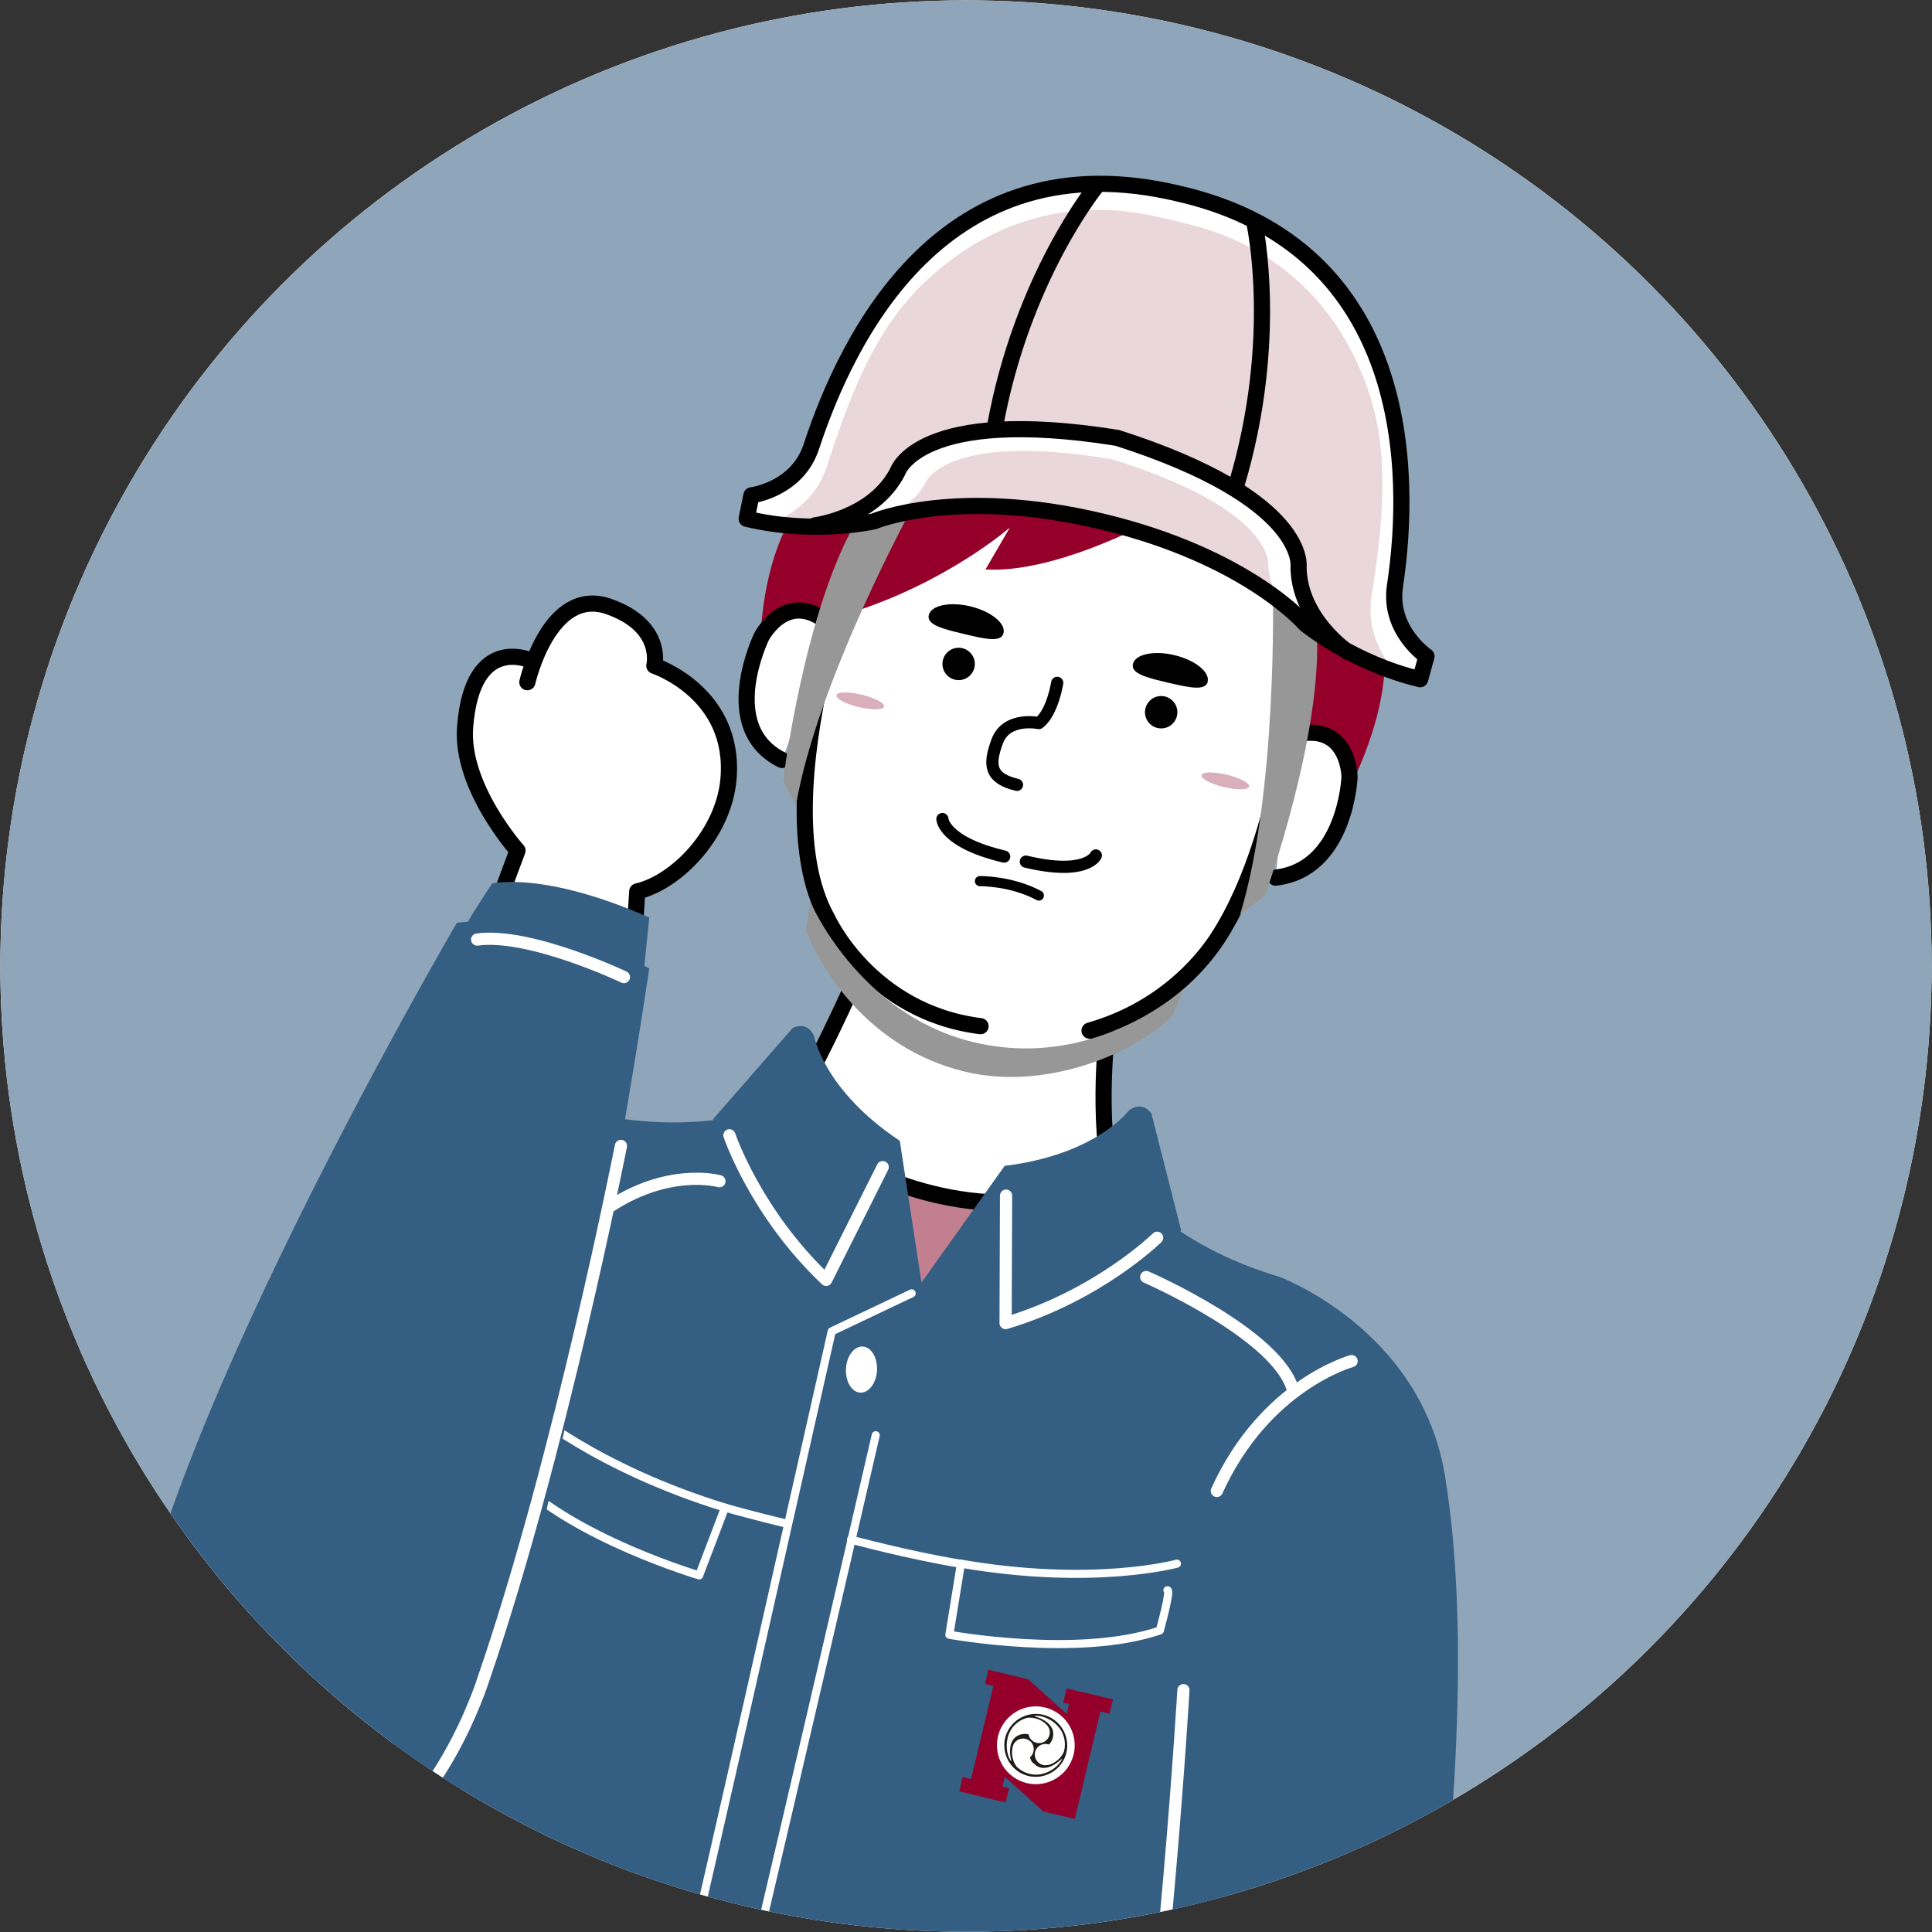 <?xml version="1.0" encoding="UTF-8"?><svg id="_レイヤー_2" xmlns="http://www.w3.org/2000/svg" xmlns:xlink="http://www.w3.org/1999/xlink" viewBox="0 0 122 122"><rect x="0" y="0" width="122" height="122" fill="#333333" stroke="none"/><defs><style>.cls-1{stroke-width:1.05px;}.cls-1,.cls-2,.cls-3,.cls-4,.cls-5,.cls-6,.cls-7,.cls-8{fill:none;stroke-linecap:round;}.cls-1,.cls-2,.cls-3,.cls-5,.cls-6,.cls-8{stroke:#000;}.cls-1,.cls-3,.cls-4,.cls-7,.cls-8{stroke-linejoin:round;}.cls-2,.cls-5,.cls-6{stroke-miterlimit:10;}.cls-2,.cls-7,.cls-8{stroke-width:.77px;}.cls-9{clip-path:url(#clippath);}.cls-10{fill:#ead7dc;}.cls-11{fill:#fff;}.cls-12{fill:#979797;}.cls-13{fill:#94002a;}.cls-14{fill:#8fa6ba;}.cls-15{fill:#a5ced9;}.cls-16{fill:#d8afbb;}.cls-17{fill:#c17f90;}.cls-18{fill:#1e1a18;}.cls-19{fill:#355e83;}.cls-3,.cls-5{stroke-width:1.02px;}.cls-4{stroke-width:.51px;}.cls-4,.cls-7{stroke:#fff;}.cls-6{stroke-width:.64px;}</style><clipPath id="clippath"><circle class="cls-14" cx="61" cy="61" r="60.98"/></clipPath></defs><g id="text"><g><circle class="cls-11" cx="61" cy="61" r="60.98"/><g><circle class="cls-14" cx="61" cy="61" r="60.98"/><g class="cls-9"><g><path class="cls-13" d="M53.2,29.73s-6.15,1.55-5.13,15.45l3.82,3.8,6.06-19.57-4.75,.32Z"/><path class="cls-13" d="M85.89,36.87s4.78,4.16-2.39,16.1l-5.12,1.67,3.42-20.2,4.1,2.43Z"/><path class="cls-11" d="M49.38,47.99c-4.11-2.03-1.29-7.79-1.29-7.79,0,0,1.7-3.27,4.5-.6"/><path class="cls-5" d="M49.38,47.99c-4.11-2.03-1.29-7.79-1.29-7.79,0,0,1.7-3.27,4.5-.6"/><path class="cls-11" d="M80.55,55.42c4.45-.51,4.67-6.37,4.67-6.37,0,0-.04-3.69-3.75-2.57"/><path class="cls-5" d="M80.55,55.42c4.45-.51,4.67-6.37,4.67-6.37,0,0-.04-3.69-3.75-2.57"/><path class="cls-11" d="M54.13,61.57s-2.86,6.56-4.81,9.24l2.16,6.6,10.35,5.21,8.69-6.76c-1.38-4.14-.63-10.54-.63-10.54l-1.09-.24c4.51-1.29,7.02-4.2,8.08-5.82,4.59-7.01,5.32-20.13,5.32-20.13,0,0-1.79-7.91-12.54-10.73-10.75-2.82-14.82,4.35-14.82,4.35,0,0-6.93,17.51-2.6,25.24,0,0,2.67,5.93,9.68,6.81"/><path class="cls-3" d="M54.13,61.57s-2.86,6.56-4.81,9.24l2.16,6.6,10.35,5.21,8.69-6.76c-1.38-4.14-.63-10.54-.63-10.54l-1.09-.24c4.51-1.29,7.02-4.2,8.08-5.82,4.59-7.01,5.32-20.13,5.32-20.13,0,0-1.79-7.91-12.54-10.73-10.75-2.82-14.82,4.35-14.82,4.35,0,0-6.93,17.51-2.6,25.24,0,0,2.67,5.93,9.68,6.81"/><path class="cls-2" d="M59.51,51.72s.05,1.46,3.9,2.37"/><path class="cls-2" d="M69.2,54.02s-.57,1.31-4.42,.39"/><path class="cls-13" d="M72.65,32.93s-6.01,3.29-10.42,3.03l1.54-2.65s-3.99,3.51-10.22,5.44l3.66-8.19,10.06-.36,5.39,2.73Z"/><path class="cls-12" d="M80.38,37.39s.29,12.65-2.07,20.35l1.57-1.18s3.71-10.32,3.26-16.83"/><path class="cls-12" d="M57.65,31.98s-6.02,10.94-7.39,18.88l-.81-1.54s1.34-10.88,4.68-16.49"/><path class="cls-12" d="M50.89,58.77s2.54,7.11,10.08,8.91c5.56,1.32,11.42-1.64,13.12-3.64l.69-1.62s-5.7,5.31-13.46,3.35c-7.15-1.8-10.15-8.82-10.15-8.82l-.28,1.81Z"/><path class="cls-11" d="M75.29,12.76c16.03,3.82,13.74,20.29,12.8,24.23-.43,2.82,1.99,4.45,1.99,4.45l-.4,1.45c-4.27-1.02-7.25-3.48-7.25-3.48,0,0-3.64-4.28-12.85-6.48-9.21-2.2-14.39-.01-14.39-.01,0,0-3.77,.86-8.04-.16l.3-1.48s2.89-.36,3.78-3.07c.83-3.49,6.32-19.67,22.35-15.85l1.73,.41Z"/><path class="cls-10" d="M49.4,32.71c1.06-.55,2.25-1.53,2.82-3.27l.03-.1c1.09-3.32,2.59-7.87,5.64-11.02,3.55-3.66,8.8-6.15,15.33-4.6l1.73,.41c6.53,1.56,10.1,6.15,11.61,11.02,1.3,4.19,.59,8.92,.07,12.38l-.02,.11c-.27,1.81,.35,3.22,1.04,4.19-2.48-.95-4.21-2.24-4.56-2.52-.65-.71-4.61-4.69-13.44-6.79-8.82-2.1-14.15-.34-15.06,0-.44,.09-2.57,.46-5.21,.19"/><path class="cls-11" d="M85.18,41.02s-3.1-2.07-3.14-5.37c0,0,.69-4.29-11.45-8.17-12.58-2.01-13.87,2.14-13.87,2.14-1.51,2.93-5.2,3.38-5.2,3.38l10.18-1.27,7.76,.7,7.4,2.84,8.32,5.76Z"/><path class="cls-10" d="M82.97,39.57s-2.78-1.26-2.88-3.82c0,0,.55-3.51-9.87-6.75-10.76-1.8-11.83,1.58-11.83,1.58-1.23,2.25-4.27,2.12-4.27,2.12l8.65-.8,6.63,.69,6.36,2.35,7.2,4.63Z"/><path class="cls-3" d="M74.62,12.27c14.47,3.45,14.55,17.55,13.47,24.72-.43,2.82,1.99,4.45,1.99,4.45l-.4,1.45c-4.27-1.02-7.25-3.48-7.25-3.48,0,0-3.64-4.28-12.85-6.48s-14.39-.01-14.39-.01c0,0-3.77,.86-8.04-.16l.3-1.48s2.89-.36,3.78-3.07c2.27-6.89,8.32-19.53,23.17-15.99l.24,.06Z"/><path class="cls-5" d="M85.14,41.19s-3.1-2.07-3.14-5.37c0,0,.69-4.29-11.45-8.17-12.58-2.01-13.87,2.14-13.87,2.14-1.51,2.93-5.2,3.38-5.2,3.38"/><path class="cls-6" d="M61.88,55.64s1.97-.03,3.72,.91"/><path d="M76.27,43.04c-.15,.62-1.2,.37-2.51,.07-1.3-.31-2.36-.56-2.22-1.18,.14-.62,1.32-.87,2.62-.56,1.3,.31,2.24,1.06,2.1,1.67"/><path d="M74.32,45.21c-.13,.55-.68,.89-1.23,.76s-.89-.68-.76-1.23,.68-.89,1.23-.76,.89,.68,.76,1.23"/><path d="M58.65,38.84c-.15,.62,.91,.88,2.21,1.19,1.3,.31,2.36,.57,2.51-.05,.15-.62-.79-1.37-2.09-1.69-1.3-.31-2.48-.07-2.63,.55"/><path d="M61.53,42.16c-.13,.55-.68,.89-1.23,.76s-.89-.68-.76-1.23,.68-.89,1.23-.76,.89,.68,.76,1.23"/><path class="cls-3" d="M79.22,14.12s1.62,7.3-1.15,16.52"/><path class="cls-3" d="M69.24,11.75s-4.73,5.78-6.42,15.26"/><path class="cls-8" d="M66.76,43.12s-.29,1.88-1.16,2.54c0,0-2.02-.43-2.62,1.13-.59,1.56-.44,2.37,1.24,2.77"/><path class="cls-17" d="M52.57,72.65s5.58,4.11,13.36,3.18c7.78-.93-1.25,12.71-1.25,12.71l-15.05-3.59,2.93-12.31Z"/><path class="cls-1" d="M52.57,72.65s5.58,4.11,13.36,3.18c7.78-.93-1.25,12.71-1.25,12.71l-15.05-3.59,2.93-12.31Z"/><path class="cls-19" d="M80.82,80.64c-7.16-2.14-9.87-6.1-9.87-6.1l-1.62-1.97-11.15,8.42-6.15-12.54-2.34,1.03s-4.21,2.31-11.56,.99c0,0-9.23,7.5-10.73,20.59,0,0-4.85,13.33-6.34,19.83-3.14,13.68-3.38,26.62-3.38,26.62,0,0,.31,.08,.85,.23l-.44,4.46,46.91,11.18,2.08-4.07c.43,.09,.68,.14,.68,.14,0,0,8.94-18.18,9.27-28.31,.21-6.66,4.69-17.13,4.69-17.13,4.57-12.36-.91-23.36-.91-23.36"/><path class="cls-19" d="M71.27,70.14s-2.06,2.78-7.83,3.48l-5.25,7.37s11.16,2.02,16.4-3.28l-1.88-7.39s-.54-.87-1.43-.19"/><path class="cls-19" d="M51.4,65.4s.58,3.41,5.42,6.64l1.37,8.95s-10.87-3.23-13.16-10.32l5.01-5.74s.88-.53,1.36,.47"/><path class="cls-7" d="M73.07,78.16s-3.69,3.64-9.57,5.39l.03-8.05"/><path class="cls-7" d="M46.06,71.69s1.65,4.91,6.11,9.13l3.57-7.12"/><path class="cls-19" d="M80.82,80.64s8.93,3.32,10.43,12.57c1.5,9.25,.68,20.77-.43,31.03-1.11,10.26-5.05,27.11-8.65,33.82l-12.65-3.83s5.14-38.36,4.29-48.79c-.85-10.43,7.01-24.8,7.01-24.8"/><path class="cls-15" d="M38.13,70.47s-9.47-1.06-14.98,6.52c-5.51,7.58-13.69,20.11-13.86,30.43-.23,13.66,13.42,12.76,23.91-11.65,4.13-9.62,4.92-25.3,4.92-25.3"/><path class="cls-7" d="M74.73,106.73s-1.22,20.5-3.33,31.86"/><path class="cls-4" d="M57.57,81.67l-5.05,2.4-5.32,23.55s-6.59,29.19-8.52,36.37l-.13,3.67"/><path class="cls-7" d="M85.35,85.95s-5.47,1.48-8.51,8.2"/><path class="cls-7" d="M72.38,80.64s8.46,3.68,9.29,7.22"/><path class="cls-7" d="M45.43,74.59s-3.33-.94-7.26,1.83"/><path class="cls-11" d="M55.38,86.54c-.04,.8-.52,1.43-1.06,1.4-.54-.03-.94-.7-.9-1.51,.04-.8,.52-1.43,1.06-1.4,.54,.03,.94,.7,.9,1.51"/><path class="cls-4" d="M74.32,98.74s-5.25,1.45-13.64,0l-.73,4.49s8.14,1.49,13.29-.27c0,0,.72-2.58,.48-2.54"/><path class="cls-4" d="M53.74,97.22s3.63,.99,6.94,1.53"/><path class="cls-4" d="M33.35,88.98s4.29,3.72,12.43,6.22l-1.63,4.28s-7.94-2.34-11.74-6.24c0,0,.52-2.62,.71-2.49"/><path class="cls-4" d="M49.69,96.22s-2.37-.57-3.91-1.02"/><path class="cls-11" d="M33.3,43.08s1.38-6.09,5.14-4.78c3.51,1.23,2.88,3.74,2.88,3.74,0,0,5.16,1.71,4.68,7.17-.3,3.42-3.25,6.49-5.76,7.08l-.24,3.8-8.91-2.12,1.59-4.26s-3.6-4.01-3.31-7.79c.46-6.05,4.26-4.17,4.26-4.17"/><path class="cls-3" d="M33.3,43.08s1.38-6.09,5.14-4.78c3.51,1.23,2.88,3.74,2.88,3.74,0,0,5.16,1.71,4.68,7.17-.3,3.42-3.25,6.49-5.76,7.08l-.24,3.8-8.91-2.12,1.59-4.26s-3.6-4.01-3.31-7.79c.46-6.05,4.26-4.17,4.26-4.17"/><path class="cls-19" d="M41,61.15s-6.65-3.57-12.15-2.88c0,0-22.61,38.63-20.63,50.88,1.41,8.78,7.84,11.43,16.14,7.85,1.75-.76,5.92-5.26,5.92-5.26,0,0,6.18-20.32,10.72-50.59"/><path class="cls-19" d="M28.85,59.64c-.06-.45,2.23-3.85,2.23-3.85,0,0,3.24-.8,9.92,2.15l-.53,5.22-11.62-3.52Z"/><path class="cls-7" d="M39.4,61.7s-5.96-2.83-9.27-2.37"/><path class="cls-7" d="M39.21,72.36s-3.87,19.69-8.68,33.66c0,0-2.84,9.14-8.86,11.37"/><path class="cls-4" d="M55.3,90.63s-10.97,47.53-12.69,53.7l-.22,6.47"/><path class="cls-16" d="M78.88,49.67c-.05,.22-.77,.23-1.6,.03s-1.46-.53-1.41-.75,.77-.23,1.6-.03c.83,.2,1.46,.53,1.41,.75"/><path class="cls-16" d="M55.83,44.62c-.05,.22-.77,.23-1.6,.03s-1.46-.53-1.41-.75,.77-.23,1.6-.03,1.46,.53,1.41,.75"/><path class="cls-11" d="M64.81,112.7c1.32,.31,2.64-.5,2.96-1.82,.31-1.32-.5-2.64-1.82-2.96-1.32-.31-2.64,.5-2.96,1.82-.31,1.32,.5,2.64,1.82,2.96"/><path class="cls-11" d="M66.11,109.07h0s0,0-.01-.01c-.01-.01-.02-.03-.03-.04-.32-.33-.77-.49-1.22-.45-.64,.16-1.13,.67-1.26,1.32-.13,.53,.01,1.21,.25,1.44,0,0-.45-1.48,.66-1.72,.14-.03,.28-.03,.42,.01,.07,.37,.42,.61,.79,.54,.37-.07,.61-.42,.54-.79-.02-.11-.06-.2-.13-.29"/><path class="cls-11" d="M65.21,111.43c-.1-.1-.17-.23-.2-.37,.28-.24,.32-.67,.08-.95-.24-.28-.67-.32-.95-.08-.08,.07-.15,.16-.19,.26,0,0,0,0,0,.01,0,.02-.01,.03-.02,.05-.12,.44-.04,.91,.22,1.28,.46,.47,1.15,.64,1.77,.44,.52-.15,1.04-.62,1.12-.94,0,0-1.06,1.13-1.81,.29"/><polygon class="cls-13" points="67.36 106.62 67.14 107.52 67.51 107.6 67.36 108.23 64.92 106.04 62.41 105.44 62.2 106.34 62.73 106.46 61.32 112.35 60.79 112.22 60.58 113.12 63.5 113.82 63.72 112.92 63.3 112.82 63.45 112.2 65.89 114.39 65.89 114.39 67.87 114.86 69.49 108.07 70.06 108.21 70.28 107.31 67.36 106.62"/><path class="cls-11" d="M64.84,112.6c1.32,.31,2.64-.5,2.96-1.82,.31-1.32-.5-2.64-1.82-2.96s-2.64,.5-2.96,1.82c-.31,1.32,.5,2.64,1.82,2.96"/><path class="cls-18" d="M64.94,112.15c1.07,.25,2.14-.41,2.4-1.47,.25-1.07-.41-2.14-1.47-2.4-1.07-.25-2.14,.41-2.4,1.47h0c-.25,1.07,.41,2.14,1.47,2.4h0Z"/><path class="cls-11" d="M66.14,108.97h0s0,0-.01-.01c-.01-.01-.02-.03-.03-.04-.32-.33-.77-.49-1.22-.45-.64,.16-1.13,.67-1.26,1.32-.13,.53,.01,1.21,.25,1.44,0,0-.45-1.48,.66-1.72,.14-.03,.28-.03,.42,.01,.07,.37,.42,.61,.79,.54,.37-.07,.61-.42,.54-.79-.02-.11-.06-.2-.13-.29"/><path class="cls-11" d="M65.24,111.34c-.1-.1-.17-.23-.2-.37,.28-.24,.32-.67,.08-.95-.24-.28-.67-.32-.95-.08-.08,.07-.15,.16-.19,.26,0,0,0,0,0,.01,0,.02-.01,.03-.02,.05-.12,.44-.04,.91,.22,1.28,.46,.47,1.15,.64,1.77,.44,.52-.15,1.04-.62,1.12-.94,0,0-1.06,1.13-1.81,.29"/><path class="cls-11" d="M67.18,110.62c.18-.63-.02-1.31-.51-1.75-.39-.38-1.06-.6-1.37-.5,0,0,1.5,.35,1.16,1.43-.04,.14-.12,.26-.22,.36-.35-.12-.74,.06-.86,.41-.12,.35,.06,.74,.41,.86,.1,.04,.21,.05,.32,.03,0,0,.01,0,.02,0,.02,0,.04,0,.05,0,.44-.11,.81-.42,1-.83"/></g></g></g></g></g></svg>